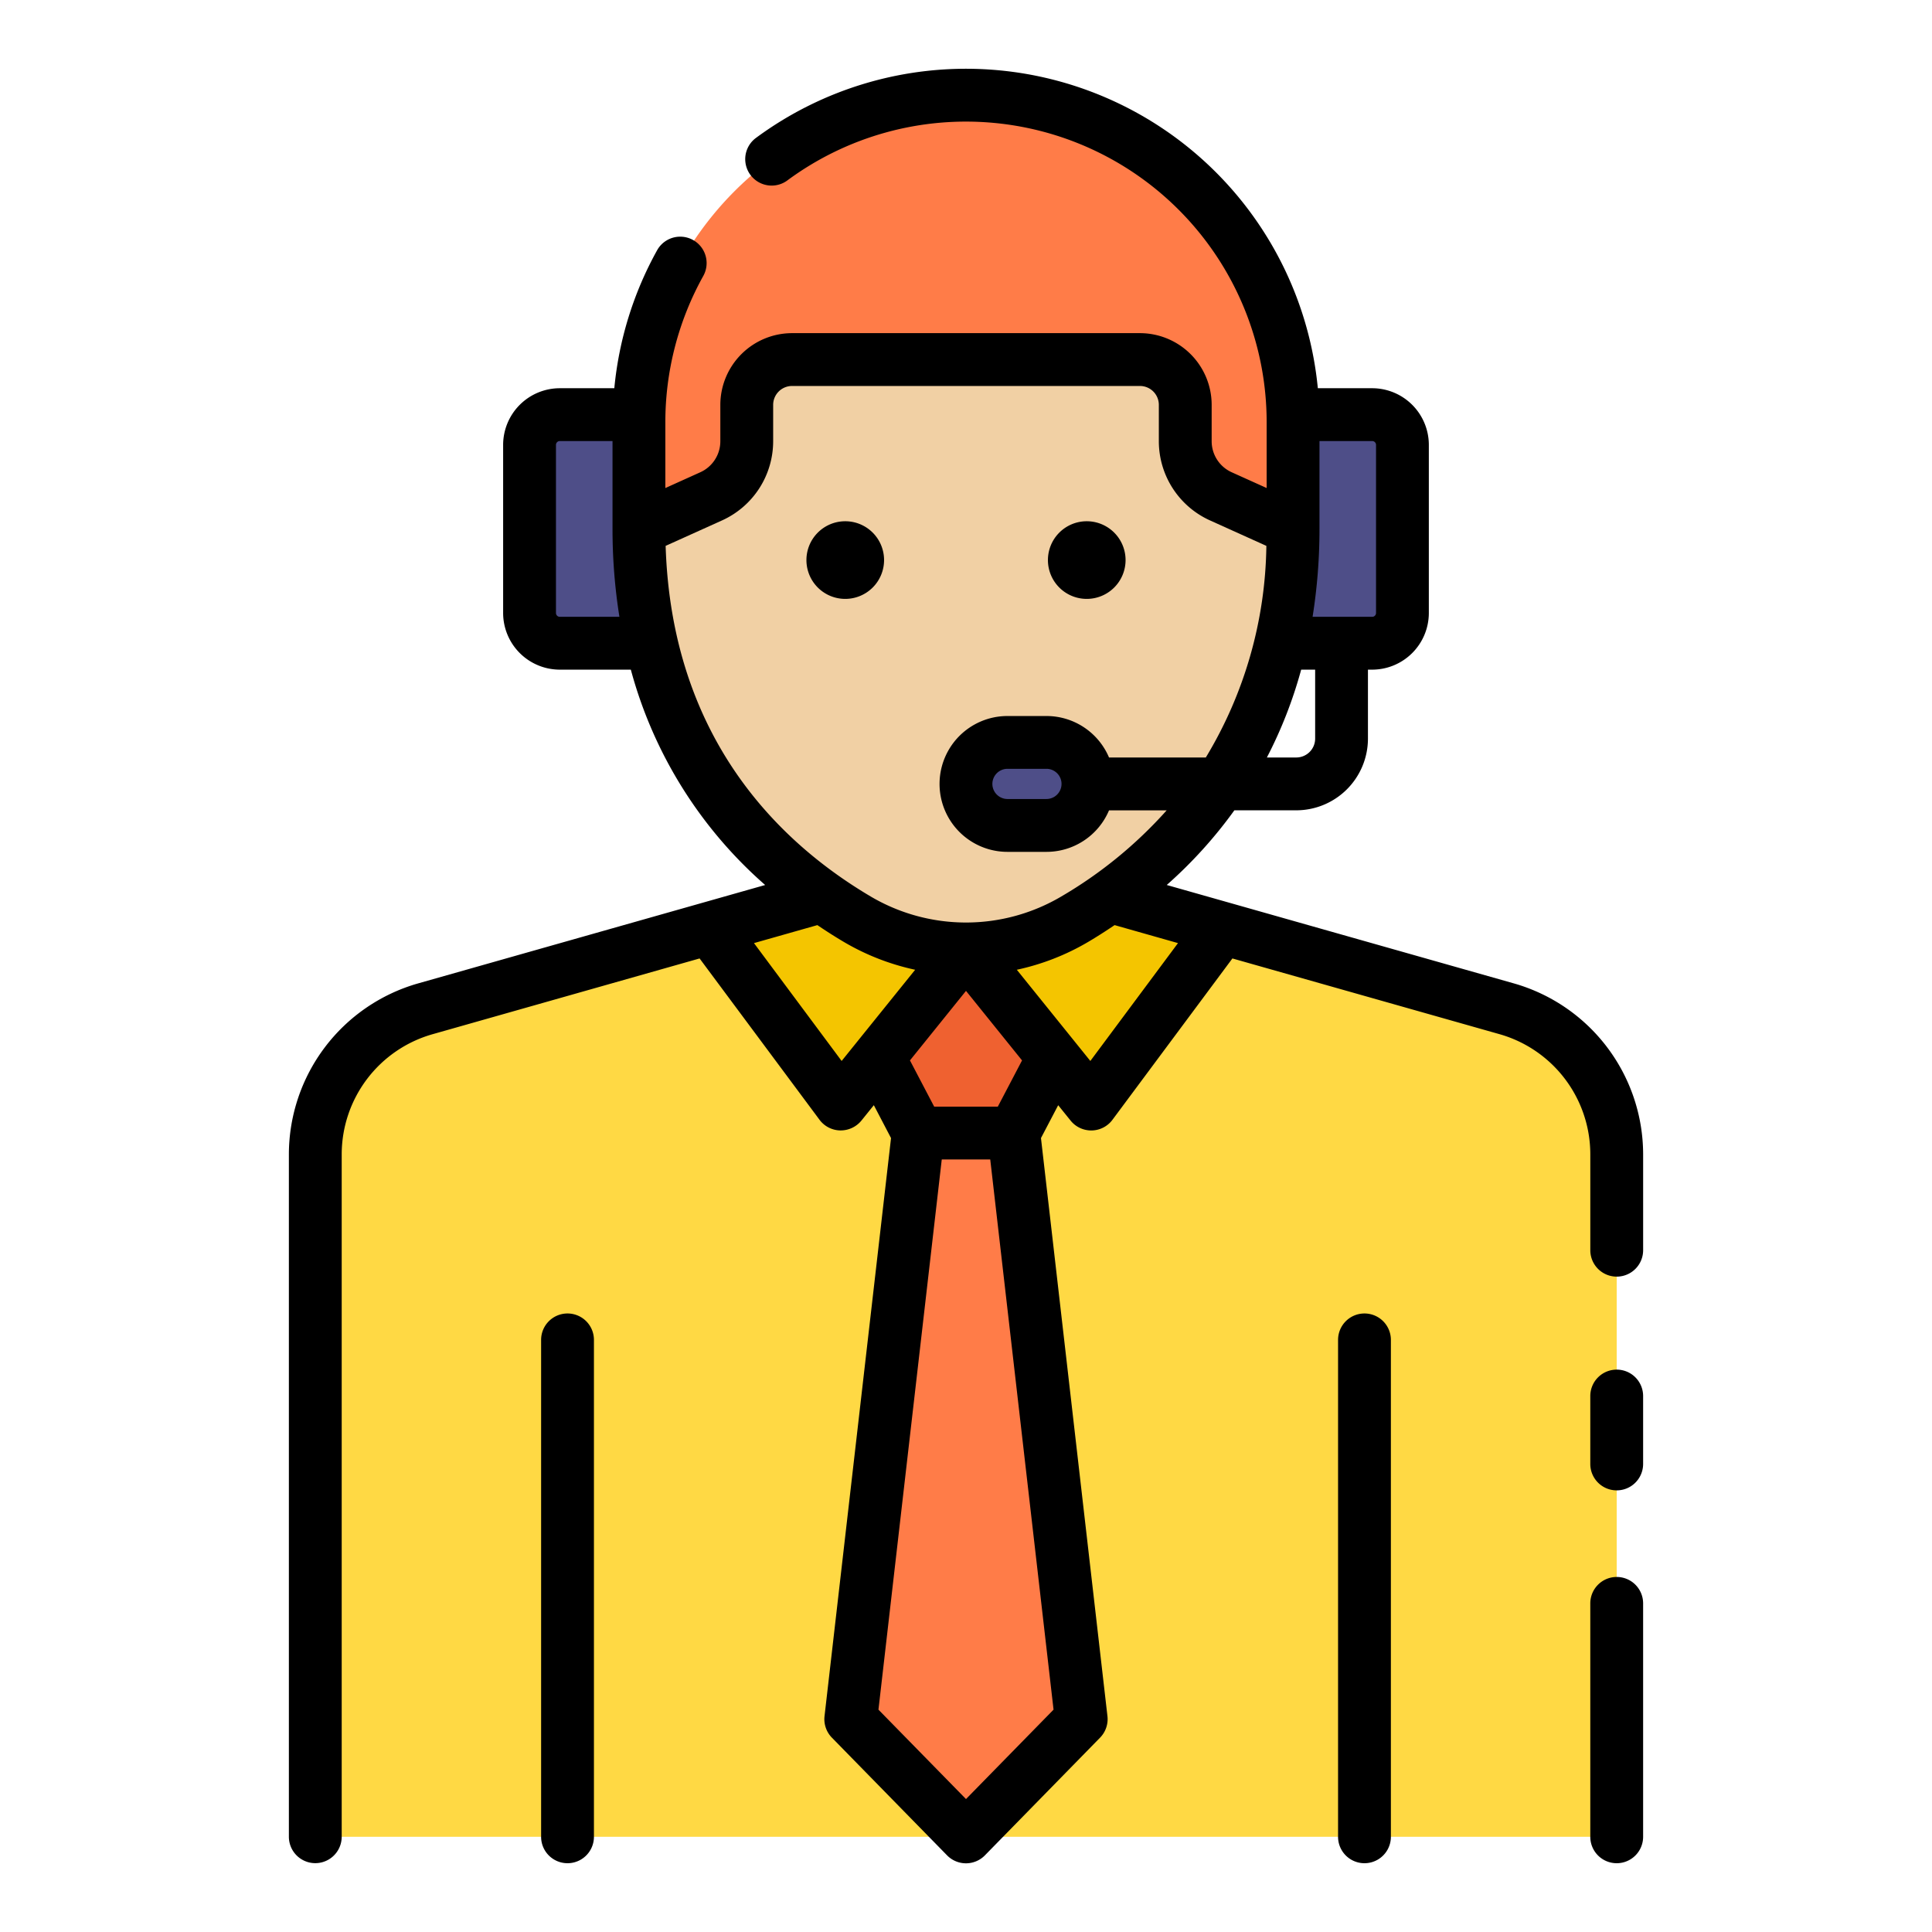 <svg xmlns="http://www.w3.org/2000/svg" width="128" height="128" viewBox="0 0 128 128"><title>TELEMARKETER</title><g><path d="M107.111,121.693V76.462a10,10,0,0,0-7.272-9.62l-26.3-7.457H54.465l-26.3,7.457a10,10,0,0,0-7.272,9.62v45.231Z" fill="#ffd944"></path><polygon points="69.793 70.05 67.163 75.07 60.833 75.07 58.203 70.05 64.003 62.86 69.793 70.05" fill="#ef6130"></polygon><polygon points="80.966 61.491 72.294 73.149 64 62.86 55.706 73.149 47.034 61.491 54.465 59.385 73.535 59.385 80.966 61.491" fill="#f4c500"></polygon><rect x="35.084" y="27.47" width="57.832" height="15.146" rx="2.004" fill="#4e4e88"></rect><path d="M42.331,35.043V27.976A21.669,21.669,0,0,1,64,6.307h0A21.669,21.669,0,0,1,85.669,27.976v7.067Z" fill="#ff7c48"></path><path d="M42.331,35.043l4.788-2.161a4,4,0,0,0,2.355-3.646V26.822a3,3,0,0,1,3-3H75.526a3,3,0,0,1,3,3v2.414a4,4,0,0,0,2.355,3.646l4.788,2.161c0,14.522-8.166,22.14-14.472,25.859a14.2,14.2,0,0,1-14.394,0C50.5,57.183,42.331,49.565,42.331,35.043Z" fill="#f1d0a4"></path><path d="M69.331,54.684H66.748A2.748,2.748,0,0,1,64,51.936h0a2.748,2.748,0,0,1,2.748-2.748h2.583a2.748,2.748,0,0,1,2.748,2.748h0A2.748,2.748,0,0,1,69.331,54.684Z" fill="#4e4e88"></path><polygon points="67.167 75.068 71.634 113.898 64 121.693 56.366 113.898 60.833 75.068 67.167 75.068" fill="#ff7c48"></polygon><g><path d="M107.111,104.478a1.75,1.75,0,0,0-1.75,1.75v15.465a1.75,1.75,0,0,0,3.5,0V106.228A1.749,1.749,0,0,0,107.111,104.478Z"></path><path d="M107.111,90.741a1.75,1.75,0,0,0-1.75,1.75v4.5a1.75,1.75,0,0,0,3.5,0v-4.5A1.749,1.749,0,0,0,107.111,90.741Z"></path><path d="M100.316,65.158,77.3,58.633a29.891,29.891,0,0,0,4.48-4.948h4.1a4.754,4.754,0,0,0,4.75-4.75V44.366h.28a3.758,3.758,0,0,0,3.754-3.754V29.475a3.758,3.758,0,0,0-3.754-3.754h-3.6A23.42,23.42,0,0,0,50.048,9.164a1.751,1.751,0,0,0,2.087,2.811,19.92,19.92,0,0,1,31.784,16v4.358L81.6,31.287a2.253,2.253,0,0,1-1.324-2.051V26.822a4.756,4.756,0,0,0-4.75-4.75H52.474a4.756,4.756,0,0,0-4.75,4.75v2.414A2.253,2.253,0,0,1,46.4,31.287l-2.319,1.047V27.976a19.927,19.927,0,0,1,2.513-9.693,1.75,1.75,0,0,0-3.057-1.705A23.391,23.391,0,0,0,40.7,25.721H37.088a3.758,3.758,0,0,0-3.754,3.754V40.612a3.758,3.758,0,0,0,3.754,3.754h4.706a28.988,28.988,0,0,0,8.9,14.268L27.684,65.158a11.793,11.793,0,0,0-8.545,11.3v45.231a1.75,1.75,0,0,0,3.5,0V76.462a8.281,8.281,0,0,1,6-7.937L46.35,63.5,54.3,74.194a1.749,1.749,0,0,0,1.37.7,1.776,1.776,0,0,0,1.4-.651l.824-1.022L59.033,75.4,54.627,113.7a1.752,1.752,0,0,0,.489,1.425l7.633,7.8a1.753,1.753,0,0,0,2.5,0l7.633-7.8a1.752,1.752,0,0,0,.489-1.425L68.967,75.4l1.141-2.177.824,1.022a1.749,1.749,0,0,0,1.362.651h.034a1.749,1.749,0,0,0,1.37-.7L81.65,63.5l17.712,5.021a8.281,8.281,0,0,1,6,7.937v6.372a1.75,1.75,0,0,0,3.5,0V76.462A11.793,11.793,0,0,0,100.316,65.158ZM87.132,48.935a1.25,1.25,0,0,1-1.25,1.25H83.935a29.4,29.4,0,0,0,2.271-5.819h.926Zm4.034-19.46V40.612a.254.254,0,0,1-.254.254h-3.95a37.04,37.04,0,0,0,.457-5.823V29.221h3.493A.254.254,0,0,1,91.166,29.475ZM37.088,40.866a.254.254,0,0,1-.254-.254V29.475a.254.254,0,0,1,.254-.254h3.493v5.822a37.04,37.04,0,0,0,.457,5.823Zm7.01-4.7,3.741-1.688a5.759,5.759,0,0,0,3.385-5.241V26.822a1.252,1.252,0,0,1,1.25-1.25H75.526a1.252,1.252,0,0,1,1.25,1.25v2.414a5.759,5.759,0,0,0,3.385,5.241L83.9,36.165a27.747,27.747,0,0,1-4.011,14.02H73.475a4.5,4.5,0,0,0-4.143-2.747H66.748a4.5,4.5,0,1,0,0,9h2.584a4.5,4.5,0,0,0,4.143-2.749h3.819a28.908,28.908,0,0,1-6.986,5.709,12.421,12.421,0,0,1-12.617,0C51.657,55.836,44.5,48.94,44.1,36.165Zm26.231,15.77a1,1,0,0,1-1,1H66.748a1,1,0,1,1,0-2h2.584A1,1,0,0,1,70.329,51.935ZM49.953,62.483l4.2-1.192c.592.4,1.181.777,1.76,1.118a15.864,15.864,0,0,0,4.719,1.84l-3.777,4.685-.007.009-1.087,1.349ZM69.8,113.269,64,119.192l-5.8-5.923,4.194-36.451h3.212ZM66.108,73.318H61.892l-1.605-3.063L64,65.648l3.713,4.607Zm6.13-3.026-1.087-1.349-.007-.009-3.777-4.685a15.864,15.864,0,0,0,4.719-1.84c.579-.341,1.168-.72,1.759-1.118l4.2,1.192Z"></path><path d="M56,39.678a2.572,2.572,0,1,0-2.572-2.572A2.571,2.571,0,0,0,56,39.678Z"></path><path d="M72,39.678a2.572,2.572,0,1,0-2.572-2.572A2.571,2.571,0,0,0,72,39.678Z"></path><path d="M37.6,87.021a1.75,1.75,0,0,0-1.75,1.75v32.922a1.75,1.75,0,0,0,3.5,0V88.771A1.75,1.75,0,0,0,37.6,87.021Z"></path><path d="M90.4,87.021a1.75,1.75,0,0,0-1.75,1.75v32.922a1.75,1.75,0,0,0,3.5,0V88.771A1.75,1.75,0,0,0,90.4,87.021Z"></path></g></g></svg>
